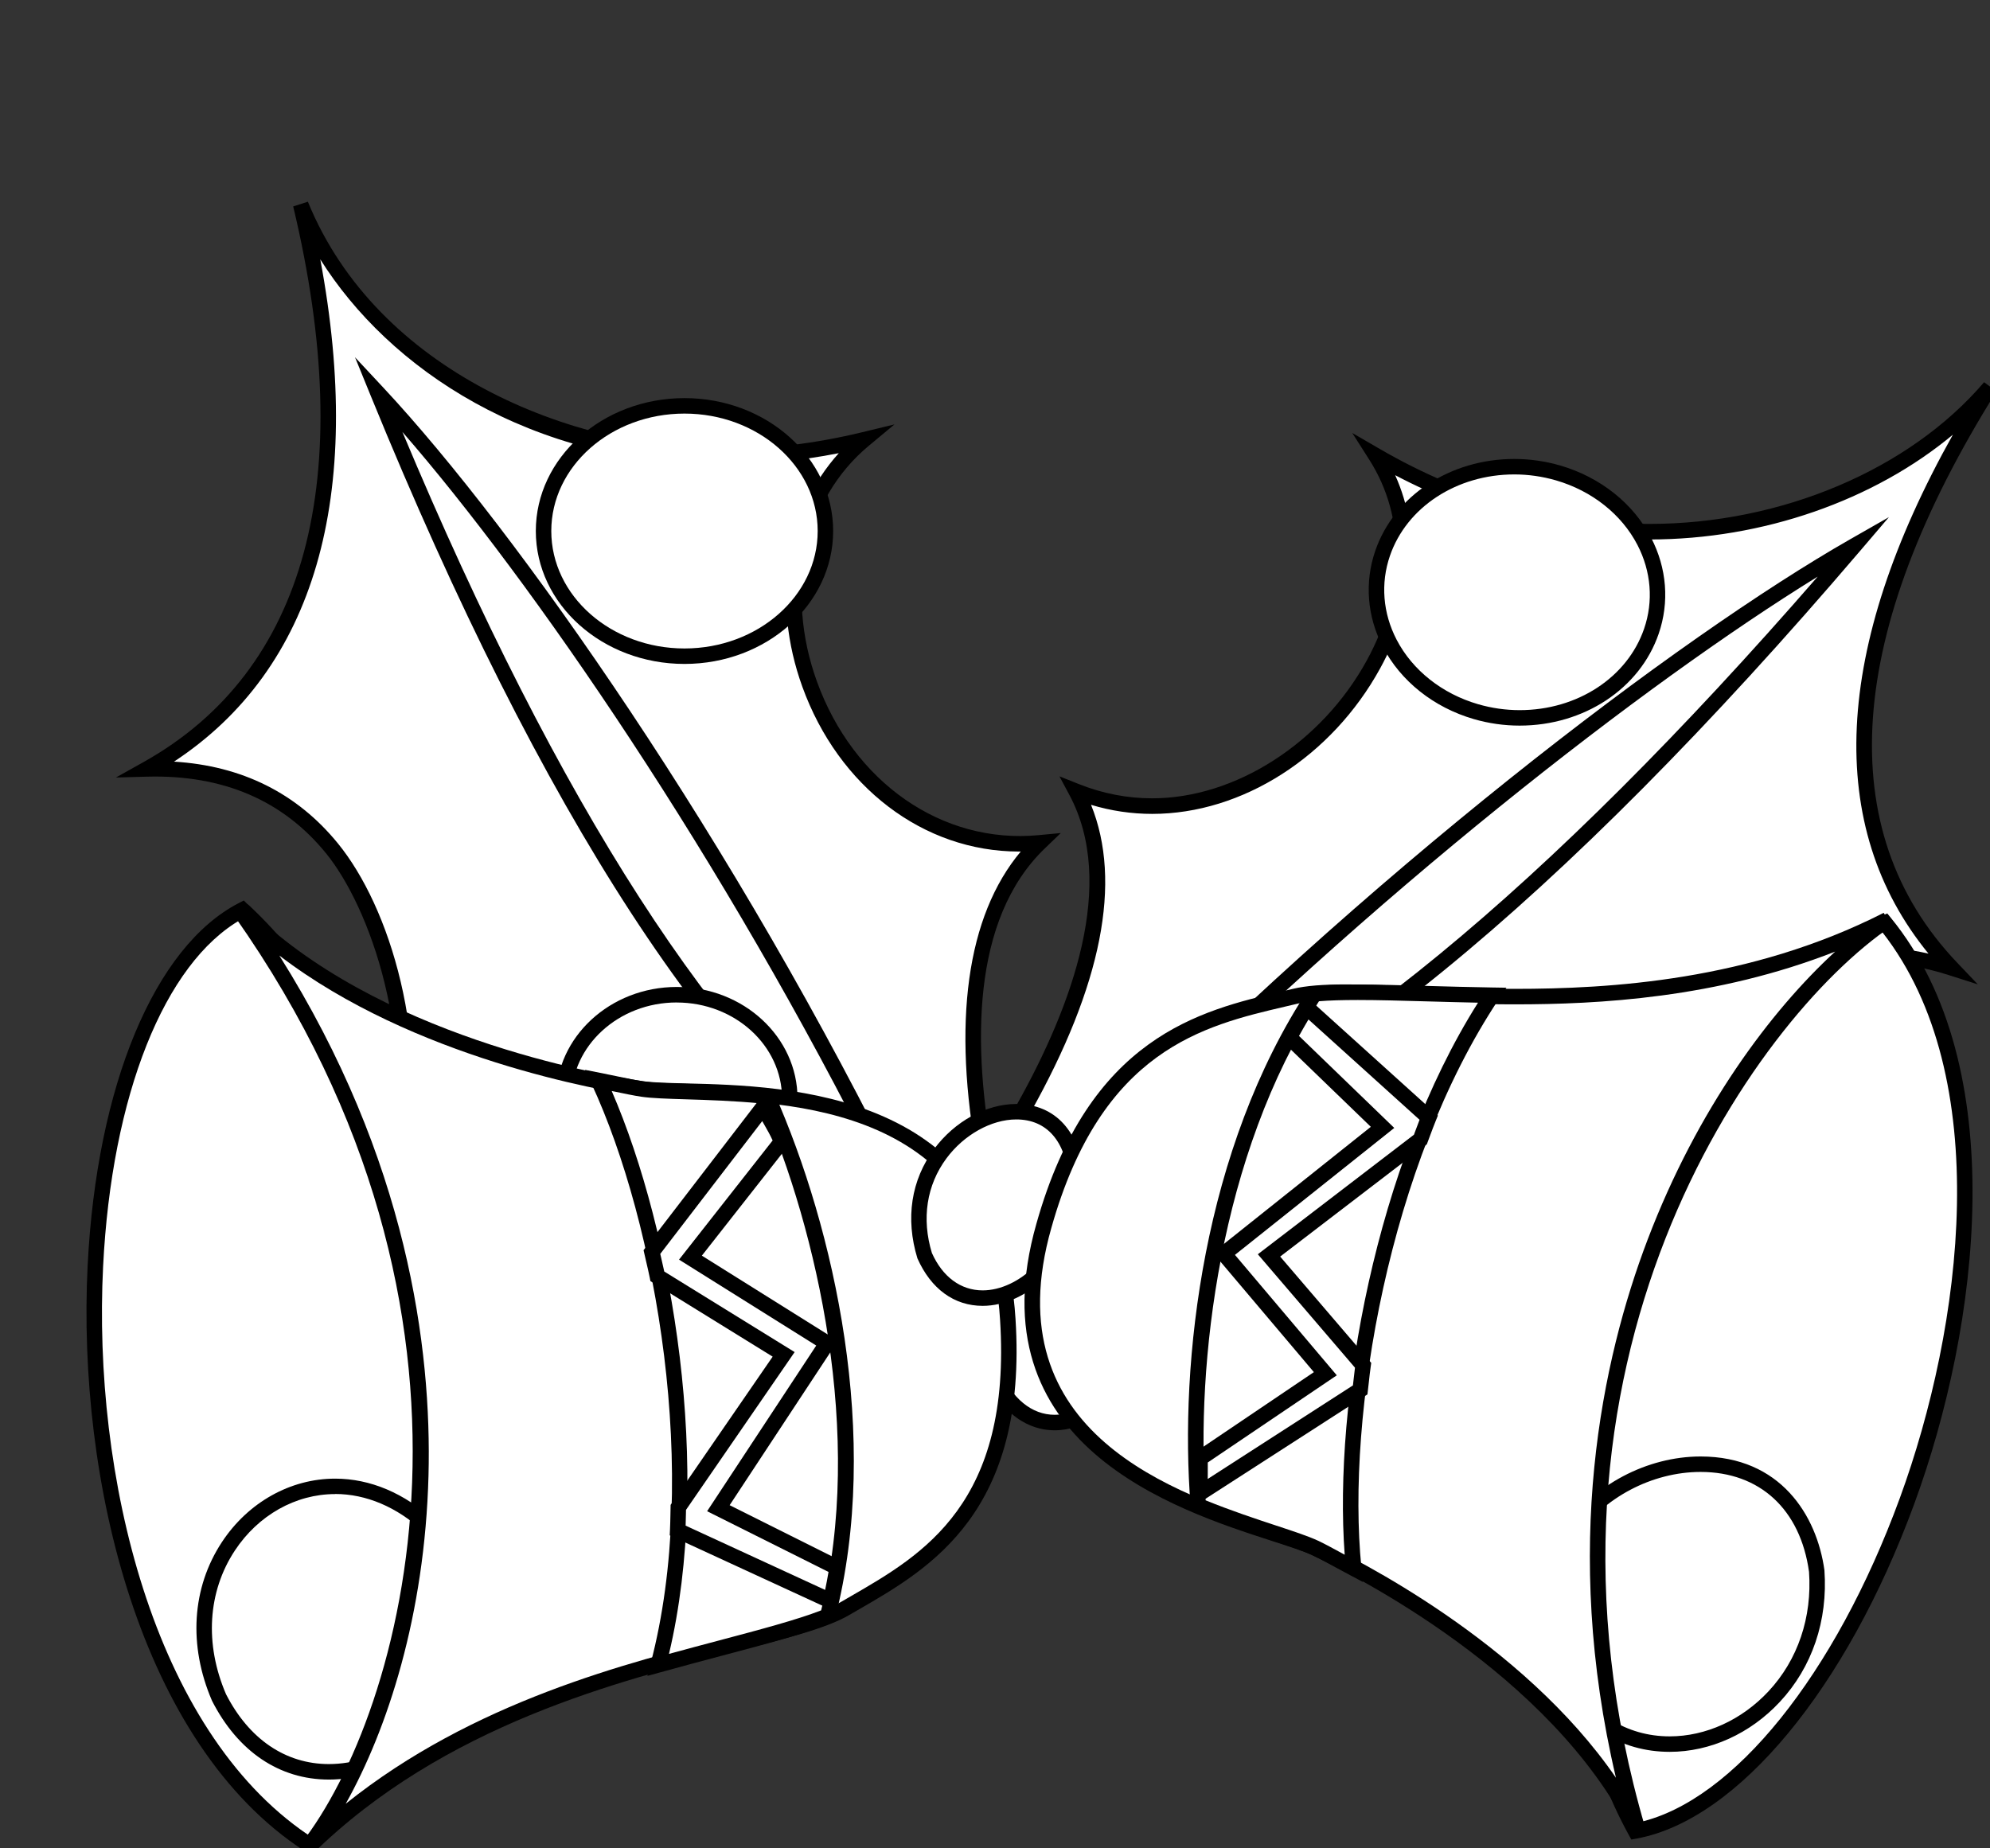 <?xml version="1.0"?>
<svg
    xmlns:rdf="http://www.w3.org/1999/02/22-rdf-syntax-ns#"
    xmlns="http://www.w3.org/2000/svg"
    xmlns:cc="http://web.resource.org/cc/"
    xmlns:xlink="http://www.w3.org/1999/xlink"
    xmlns:dc="http://purl.org/dc/elements/1.1/"
    xmlns:svg="http://www.w3.org/2000/svg"
    xmlns:inkscape="http://www.inkscape.org/namespaces/inkscape"
    xmlns:sodipodi="http://sodipodi.sourceforge.net/DTD/sodipodi-0.dtd"
    xmlns:ns1="http://sozi.baierouge.fr"
    id="svg1"
    version="1.1"
    xml:space="preserve"
    viewBox="0 0 192.966 179.225"
    enable-background="new 0 0 192.966 179.225"
    y="0px"
    x="0px"
  >
<rect x="0" y="0" width="192.966" height="179.225" fill="#333333" stroke="none"/>
<linearGradient
      id="path6605_1_"
      x1="-946.92"
      gradientUnits="userSpaceOnUse"
      y1="826.38"
      gradientTransform="matrix(-83.184 -24.142 36.964 -107.48 -1.0922e5 66082)"
      x2="-947.67"
      y2="827.4"
    >
	<stop
        stop-color="#006100"
        offset="0"
    />
	<stop
        stop-color="#00AB00"
        offset="1"
    />
</linearGradient
  >
<path
      id="path6605"
      fill="url(#path6605_1_)"
      d="m192.97 37.559c-11.215 13.144-35.99 20.301-59.553 6.63 10.143 15.925-10.079 40.12-29.051 32.564 9.501 17.79-17.343 48.261-17.343 48.261s47.986-14.087 65.746 1.315c1.781-13.831 13.674-39.76 36.455-32.465-12.56-13.202-11.1-32.592 3.75-56.296z"
  />
	<path
      id="path6606_1_"
      fill="#fff"
      d="m192.97 37.559c-11.215 13.144-35.99 20.301-59.553 6.63 10.143 15.925-10.079 40.12-29.051 32.564 9.501 17.79-17.343 48.261-17.343 48.261s47.986-14.087 65.746 1.315c1.781-13.831 13.674-39.76 36.455-32.465-12.56-13.202-11.1-32.592 3.75-56.296z"
  />
	<path
      d="m153.33 127.81l-1.057-0.917c-5.372-4.658-14.192-7.021-26.216-7.021-18.647 0-38.628 5.8-38.828 5.858l-2.486 0.729 1.713-1.945c0.265-0.301 26.391-30.285 17.244-47.412l-0.967-1.809 1.905 0.759c2.286 0.91 4.671 1.372 7.091 1.372 8.057 0 16.411-5.363 20.79-13.343 3.728-6.794 3.822-13.899 0.26-19.493l-1.653-2.596 2.662 1.544c8.321 4.828 17.124 7.275 26.166 7.275 12.776 0 25.207-5.267 32.44-13.744l1.206 0.885c-14.681 23.44-16.008 42.594-3.837 55.392l2.021 2.125-2.794-0.895c-2.557-0.818-5.071-1.233-7.476-1.233-9.562 0-16.064 6.514-19.835 11.977-4.944 7.163-7.463 15.599-8.172 21.104l-0.16 1.39zm-27.27-9.43c11.662 0 20.452 2.2 26.159 6.543 1.948-11.615 11.072-33.073 29.299-33.073 1.783 0 3.618 0.213 5.482 0.635-10.072-12.32-9.251-29.589 2.369-50.33-7.631 6.364-18.405 10.165-29.413 10.165-8.497 0-16.783-2.096-24.668-6.234 2.547 5.643 2.059 12.328-1.452 18.726-4.706 8.578-13.383 14.121-22.104 14.122-2.012 0-4.001-0.295-5.936-0.88 3.027 7.472 1.053 17.509-5.887 29.874-3.91 6.967-8.457 12.88-10.783 15.743 5.844-1.52 21.81-5.28 36.93-5.28z"
  />
	<path
      id="path6607_1_"
      fill="#fff"
      d="m179.81 52.935c-12.407 14.541-44.901 51.599-73.788 60.224 24.87-25.666 55.36-49.701 73.79-60.225z"
  />
	<path
      d="m103.48 114.7l1.998-2.062c27.021-27.882 57.278-50.83 73.955-60.354l3.732-2.131-2.79 3.269c-29.111 34.118-54.057 54.458-74.144 60.456l-2.76 0.82zm72.76-58.767c-16.643 10.269-43.201 30.831-67.535 55.552 18.6-6.68 41.28-25.339 67.54-55.547z"
  />
	<path
      id="path6608_1_"
      fill="#fff"
      d="m134.07 53.661c-2.197 6.39 1.857 13.27 9.051 15.358 7.192 2.087 14.814-1.404 17.012-7.794s-1.857-13.27-9.05-15.357c-7.19-2.089-14.81 1.403-17.01 7.793z"
  />
	<path
      d="m147.36 70.373h-0.002c-1.503 0-3-0.213-4.45-0.634-3.877-1.125-7.092-3.68-8.819-7.01-1.525-2.941-1.785-6.248-0.731-9.312 1.832-5.326 7.249-8.905 13.479-8.905 1.504 0 3.002 0.214 4.452 0.635 3.877 1.125 7.091 3.68 8.817 7.009 1.526 2.941 1.786 6.249 0.732 9.312-1.83 5.327-7.25 8.905-13.48 8.905zm-0.52-24.361c-5.59 0-10.437 3.172-12.061 7.893-0.919 2.672-0.689 5.561 0.646 8.133 1.539 2.967 4.421 5.249 7.905 6.26 1.314 0.381 2.671 0.575 4.033 0.575 5.59 0 10.437-3.171 12.061-7.892 0.919-2.672 0.689-5.561-0.646-8.134-1.539-2.967-4.42-5.249-7.904-6.26-1.32-0.381-2.68-0.575-4.04-0.575z"
  />
<radialGradient
      id="path6609_1_"
      gradientUnits="userSpaceOnUse"
      cy="821.98"
      cx="-959.67"
      gradientTransform="matrix(-20.907 -6.068 6.605 -19.205 -25370 10065)"
      r=".86"
    >
	<stop
        stop-color="#f60"
        offset="0"
    />
	<stop
        stop-color="#960000"
        offset="1"
    />
</radialGradient
  >
<path
      id="path6609"
      fill="url(#path6609_1_)"
      d="m119.31 107.1c-1.823 5.301 1.38 10.962 7.15 12.637s11.933-1.268 13.756-6.568-1.38-10.962-7.15-12.637-11.93 1.27-13.76 6.57z"
  />
<linearGradient
      id="path1551_1_"
      x1="-939.01"
      gradientUnits="userSpaceOnUse"
      y1="825.51"
      gradientTransform="matrix(87.236 0 0 -112.71 82006 93177)"
      x2="-939.76"
      y2="826.53"
    >
	<stop
        stop-color="#006100"
        offset="0"
    />
	<stop
        stop-color="#00AB00"
        offset="1"
    />
</linearGradient
  >
<path
      id="path1551"
      fill="url(#path1551_1_)"
      d="m29.158 19.848c6.383 15.637 27.661 29.318 54.611 22.803-14.894 12.379-3.546 41.045 17.021 39.091-14.894 14.333 0.71 50.818 0.71 50.818s-41.136-26.713-63.123-16.939c2.837-13.682 0-41.697-24.114-41.046 16.314-9.12 21.279-28.014 14.895-54.726z"
  />
	<path
      id="path5963_1_"
      fill="#fff"
      d="m29.158 19.848c6.383 15.637 27.661 29.318 54.611 22.803-14.894 12.379-3.546 41.045 17.021 39.091-14.894 14.333 0.71 50.818 0.71 50.818s-41.136-26.713-63.123-16.939c2.837-13.682 0-41.697-24.114-41.046 16.314-9.12 21.279-28.014 14.895-54.726z"
  />
	<path
      d="m103.16 134.53l-2.066-1.342c-0.292-0.189-29.471-18.969-51.363-18.969-4.217 0-7.933 0.702-11.046 2.086l-1.336 0.594 0.297-1.432c3.067-14.794-1.926-27.668-6.032-32.711-4.173-5.128-9.976-7.621-17.328-7.433l-3.045 0.083 2.659-1.487c15.819-8.845 20.843-27.482 14.531-53.898l1.424-0.458c6.731 16.489 25.624 24 40.328 24 4.395 0 8.907-0.552 13.414-1.642l3.14-0.759-2.484 2.065c-6.213 5.164-8.19 14.138-5.039 22.862 3.534 9.779 12.134 15.799 21.509 14.906l2.14-0.203-1.548 1.49c-14.354 13.814 0.725 49.623 0.879 49.983l0.97 2.26zm-53.431-21.81c11.696 0 25.269 5.229 34.596 9.616 7.039 3.312 12.789 6.655 15.641 8.387-1.273-3.354-3.69-10.288-5.143-18.06-2.521-13.489-1.081-23.828 4.156-30.077h-0.178c-9.249 0-17.492-6.275-21.002-15.988-3.017-8.35-1.605-16.94 3.536-22.647-3.751 0.738-7.493 1.111-11.156 1.111-18.832 0-32.492-9.357-39.122-19.909 4.308 23.027-0.552 39.745-14.184 48.713 6.593 0.403 11.936 3.07 15.902 7.943 4.972 6.108 9.042 18.787 6.6 32.596 3.019-1.12 6.494-1.69 10.354-1.69z"
  />
	<path
      id="path5964_1_"
      fill="#fff"
      d="m36.663 38.151c7.062 17.299 25.894 61.628 50.611 77.846-15.302-31.357-36.488-62.712-50.611-77.849z"
  />
	<path
      d="m89.145 118.12l-2.282-1.498c-17.197-11.283-34.32-37.59-50.894-78.189l-1.543-3.782 2.786 2.986c12.781 13.698 34.11 43.958 50.736 78.029l1.197 2.46zm-50.121-76.22c15.162 36.186 30.714 60.313 46.288 71.816-15.133-30.405-33.777-57.437-46.288-71.82z"
  />
	<path
      id="path5969_1_"
      fill="#fff"
      d="m80.038 51.501c0 6.701-6.122 12.14-13.666 12.14s-13.666-5.439-13.666-12.14c0-6.701 6.123-12.14 13.666-12.14s13.666 5.439 13.666 12.14z"
  />
	<path
      d="m66.373 64.391c-7.949 0-14.416-5.782-14.416-12.89s6.467-12.89 14.416-12.89c7.949 0 14.416 5.783 14.416 12.89s-6.468 12.89-14.416 12.89zm0-24.28c-7.122 0-12.916 5.109-12.916 11.39 0 6.28 5.794 11.39 12.916 11.39s12.916-5.109 12.916-11.39c-0.001-6.28-5.795-11.39-12.916-11.39z"
  />
	<path
      id="path6597_1_"
      fill="#fff"
      d="m76.584 106.54c0 5.559-4.911 10.07-10.962 10.07s-10.962-4.512-10.962-10.07c0-5.56 4.911-10.071 10.962-10.071s10.962 4.511 10.962 10.071z"
  />
	<path
      d="m65.622 117.36c-6.458 0-11.712-4.854-11.712-10.82s5.254-10.821 11.712-10.821 11.712 4.854 11.712 10.821-5.254 10.82-11.712 10.82zm0-20.137c-5.631 0-10.212 4.182-10.212 9.321s4.581 9.32 10.212 9.32 10.212-4.181 10.212-9.32-4.581-9.317-10.212-9.317z"
  />
<g
      id="g4686"
      transform="matrix(.942 0 0 .865 -3.948 49.414)"
    >
		<path
        id="path1543_1_"
        fill="#fff"
        d="m29.138 44.899c-20.871 11.741-21.904 84.441 6.819 104.78 16.341-15.016 20.428-76.992-6.694-104.68-0.035-0.044-0.09-0.062-0.125-0.101z"
    />
		<path
        d="m36.018 150.75l-0.496-0.351c-16.94-11.996-23.411-41.596-22.31-65.611 0.927-20.203 6.889-35.785 15.56-40.662l0.517-0.291 0.358 0.39c0.05 0.034 0.115 0.084 0.179 0.154 13.047 13.32 20.478 36.686 19.859 62.48-0.467 19.461-5.654 36.524-13.214 43.472l-0.453 0.42zm-6.987-104.8c-7.913 4.901-13.347 19.72-14.227 38.929-1.068 23.276 5.051 51.858 21.087 63.707 6.986-6.904 11.756-23.171 12.202-41.765 0.602-25.104-6.518-47.812-19.062-60.871z"
    />
		<path
        id="path1545_1_"
        fill="#fff"
        d="m48.354 114c-12.126-12.168-28.185 2.581-21.63 19.172 9.504 20.28 36.377-0.37 21.63-19.17z"
    />
		<path
        d="m38.044 142.4c-0.001 0-0.001 0 0 0-5.088 0-9.36-3.138-12.029-8.834-2.455-6.21-2.076-12.675 1.018-17.79 2.696-4.456 7.053-7.116 11.654-7.116 3.611 0 7.141 1.626 10.208 4.702 4.656 5.927 5.81 12.774 3.232 18.859-2.54 5.99-8.33 10.18-14.083 10.18zm0.643-32.01c-4.064 0-7.923 2.369-10.323 6.336-2.794 4.619-3.125 10.487-0.908 16.1 2.362 5.034 6.13 7.836 10.587 7.836 5.152 0.001 10.349-3.77 12.637-9.17 1.355-3.2 2.777-9.654-2.931-16.932-2.702-2.71-5.858-4.18-9.062-4.18z"
    />
		<path
        id="path1546_1_"
        fill="#fff"
        d="m118.61 83.862c-6.879-8.179-15.989 1.734-12.271 12.887 5.39 13.631 20.64-0.247 12.27-12.887z"
    />
		<path
        d="m112.76 103.24h-0.001c-1.764 0-5.038-0.798-7.152-6.144-1.566-4.693-1.12-9.597 1.177-13.163 1.612-2.504 3.922-3.94 6.34-3.94 2.162 0 4.263 1.137 6.072 3.288 2.96 4.462 3.464 9.69 1.406 14.064-1.69 3.575-4.77 5.895-7.85 5.895zm0.37-21.517c-1.891 0-3.725 1.166-5.035 3.201-2 3.105-2.374 7.415-1.002 11.53 1.282 3.239 3.303 5.049 5.672 5.049h0.001c2.487 0 5.009-1.944 6.424-4.952 1.806-3.84 1.361-8.279-1.222-12.181-1.45-1.703-3.14-2.644-4.84-2.644z"
    />
		<path
        id="path1553_1_"
        fill="#fff"
        d="m28.99 45.109c28.779 44.481 18.31 89.027 6.844 104.97 19.391-20.708 47.837-22.082 55.375-26.874 7.537-4.793 18.029-10.316 16.719-32.438-1.64-29.134-30.808-24.712-37.69-25.819-6.871-1.104-28.461-5.883-41.25-19.844z"
    />
		<path
        d="m36.392 150.7l-1.185-1.153c10.37-14.42 22.336-58.797-6.868-103.94l1.215-1.111c13.334 14.556 36.328 18.879 40.802 19.598 0.994 0.16 2.567 0.201 4.388 0.25 10.563 0.278 32.544 0.856 33.98 26.367 1.282 21.664-8.756 27.98-16.085 32.591l-1.028 0.649c-2.328 1.48-6.428 2.61-11.618 4.04-11.984 3.3-30.1 8.29-43.597 22.71zm-3.435-100.67c13.19 22.843 15.687 44.074 15.343 58.289-0.381 15.704-4.235 28.455-8.522 36.795 13.103-11.444 28.95-15.809 39.824-18.803 5.068-1.397 9.072-2.499 11.206-3.856l1.034-0.654c7.355-4.628 16.51-10.388 15.292-30.981-1.346-23.925-21.566-24.457-32.428-24.743-1.951-0.051-3.492-0.091-4.582-0.266-4.086-0.666-23.355-4.281-37.163-15.79z"
    />
		<path
        id="path3434_1_"
        fill="#fff"
        d="m65.797 64.009c7.193 16.863 11.044 45.23 6.156 65.53 7.36-2.234 13.741-3.829 17.438-5.468 4.849-20.606-0.581-44.396-6.219-58.282-5.54-0.636-10.533-0.436-12.875-0.812-1.027-0.164-2.896-0.62-4.5-0.967z"
    />
		<path
        d="m70.831 130.78l0.352-1.461c5.061-21.018 0.63-49.148-6.108-64.946l-0.66-1.548 1.538 0.333c0.537 0.115 1.103 0.244 1.657 0.369 1.102 0.25 2.143 0.486 2.804 0.592 1.003 0.161 2.609 0.215 4.467 0.277 2.356 0.079 5.289 0.177 8.375 0.531l0.458 0.053 0.187 0.46c6.154 15.16 11.031 38.579 6.261 58.848l-0.099 0.422-0.371 0.165c-2.622 1.163-6.576 2.306-11.153 3.628-2.002 0.578-4.141 1.196-6.37 1.873l-1.338 0.4zm-3.672-65.582c6.339 15.934 10.368 42.556 5.897 63.11 1.763-0.526 3.463-1.017 5.073-1.482 4.309-1.244 8.058-2.327 10.589-3.396 4.454-19.557-0.438-42.672-6.089-56.828-2.86-0.306-5.586-0.397-7.797-0.471-1.986-0.067-3.555-0.119-4.651-0.295-0.708-0.115-1.771-0.356-2.895-0.61-0.043-0.01-0.085-0.019-0.127-0.028z"
    />
		<path
        id="path4060_1_"
        fill="#fff"
        d="m82.79 66.956l-11.494 16.3c0.187 0.909 0.393 1.793 0.562 2.719l13 8.75-10.843 17.155c-0.019 0.869-0.024 1.734-0.063 2.594l15.75 7.906c0.246-1.24 0.478-2.493 0.657-3.75l-12.219-6.656 11.188-18.5-14.063-9.593 9.375-13.001c-0.521-1.474-1.317-2.606-1.85-3.92z"
    />
		<path
        d="m90.272 123.62l-17.141-8.604 0.026-0.585c0.027-0.606 0.038-1.216 0.048-1.828l0.019-1.003 10.504-16.618-12.583-8.469-0.067-0.37c-0.109-0.597-0.234-1.178-0.359-1.758l-0.281-1.337 12.539-17.781 0.542 1.338c0.218 0.536 0.487 1.049 0.773 1.592 0.383 0.728 0.779 1.481 1.093 2.372l0.162 0.46-9.107 12.629 14.003 9.552-11.143 18.426 11.937 6.502-0.089 0.624c-0.197 1.391-0.459 2.762-0.665 3.8l-0.211 1.05zm-15.503-9.69l14.359 7.207c0.118-0.625 0.241-1.313 0.35-2.016l-12.498-6.807 11.233-18.575-14.123-9.635 9.635-13.36c-0.244-0.593-0.534-1.146-0.817-1.685-0.084-0.16-0.17-0.323-0.254-0.487l-10.497 14.891 0.113 0.532c0.103 0.478 0.205 0.956 0.3 1.443l13.42 9.032-11.182 17.692-0.009 0.479c-0.009 0.43-0.016 0.86-0.03 1.29z"
    />
</g
  >
<g
      id="g5331"
      transform="matrix(.942 0 0 .865 -26.596 112.2)"
    >
		<path
        id="path4694_1_"
        fill="#fff"
        d="m196.6 75.568c23.465-4.769 46.76-73.639 25.664-101.81-20.161 9.276-43.071 67.008-25.754 101.68 0.02 0.049 0.07 0.082 0.09 0.13z"
    />
		<path
        d="m196.16 76.54l-0.359-0.711c-8.056-16.132-8.312-39.001-0.69-62.721 6.367-19.817 16.906-35.576 26.847-40.15l0.55-0.254 0.377 0.505c12.481 16.667 9.097 45.796 2.406 65.675-6.964 20.695-18.168 35.429-28.541 37.537l-0.6 0.119zm25.86-101.72c-9.253 4.673-19.403 20.154-25.413 38.86-7.405 23.046-7.259 45.21 0.385 60.914 9.683-2.404 20.146-16.545 26.796-36.306 6.47-19.246 9.83-47.28-1.78-63.468z"
    />
		<path
        id="path4695_1_"
        fill="#fff"
        d="m188.78 58.069c7.807 15.301 27.616 6.193 26.47-11.61-2.82-22.217-34.74-10.813-26.47 11.61z"
    />
		<path
        d="m200.11 66.706h-0.002c-5.052-0.001-9.323-2.919-12.026-8.216-2.258-6.105-1.85-12.031 1.104-16.786 3.063-4.929 8.6-8.114 14.107-8.114 8.202 0 11.961 6.587 12.744 12.751 0.366 5.661-1.267 10.886-4.594 14.769-3.04 3.556-7.17 5.596-11.33 5.596zm3.18-31.383c-4.994 0-10.014 2.886-12.788 7.352-1.873 3.016-3.565 8.078-0.987 15.07 2.366 4.625 6.143 7.225 10.59 7.226h0.002c3.716 0 7.422-1.838 10.168-5.045 3.022-3.528 4.505-8.289 4.176-13.407-0.89-6.989-5.06-11.196-11.16-11.196z"
    />
		<path
        id="path4696_1_"
        fill="#fff"
        d="m123.4 11.026c4.036 9.896 15.749 3.256 15.633-8.499-0.94-14.628-19.71-6.097-15.63 8.499z"
    />
		<path
        d="m129.39 16.702c-2.932-0.001-5.318-1.891-6.718-5.323-1.26-4.48-0.641-8.794 1.707-12.245 2.126-3.125 5.372-5.066 8.471-5.066 4.028 0 6.636 3.14 6.977 8.399 0.044 4.214-1.369 8.18-3.872 10.934-1.91 2.097-4.3 3.301-6.57 3.301zm3.46-20.901c-2.565 0-5.387 1.713-7.191 4.364-2.041 2.999-2.573 6.766-1.498 10.608 1.095 2.669 2.963 4.194 5.227 4.194 1.843 0 3.824-1.016 5.434-2.788 2.206-2.427 3.45-5.942 3.413-9.644-0.27-4.26-2.23-6.734-5.38-6.734z"
    />
		<path
        id="path4697_1_"
        fill="#fff"
        d="m196.81 75.413c-13.739-51.166 9.895-90.349 25.699-102-24.809 13.758-52.305 6.336-60.95 8.585-8.645 2.248-20.325 4.284-25.866 25.741-7.379 28.225 21.737 32.968 27.947 36.133 6.2 3.156 25.28 14.33 33.17 31.541z"
    />
		<path
        d="m196.09 75.8c-8.215-17.925-28.76-29.091-32.796-31.147-0.894-0.456-2.378-0.978-4.096-1.582-9.981-3.511-30.752-10.816-24.28-35.574 5.42-20.984 16.893-23.91 25.27-26.045l1.178-0.303c1.278-0.332 3.01-0.488 5.449-0.488 1.993 0 4.24 0.097 6.841 0.21 3.144 0.135 6.707 0.289 10.519 0.289 9.698 0 24.185-0.884 37.964-8.525l0.809 1.49c-14.29 10.55-39.31 49.124-25.37 101.04l-1.48 0.635zm-29.27-93.403c-2.312 0-3.926 0.14-5.079 0.44l-1.185 0.304c-8.436 2.151-18.934 4.827-24.1 24.829-6.052 23.15 13.001 29.851 23.237 33.451 1.841 0.648 3.296 1.159 4.281 1.661 3.699 1.885 20.995 11.277 30.602 26.529-5.587-25.855-1.442-46.879 3.257-60.324 5.158-14.762 12.694-25.68 19.309-32.304-12.25 5.238-24.431 5.914-32.962 5.914-3.843 0-7.423-0.155-10.582-0.291-2.6-0.111-4.83-0.209-6.79-0.209z"
    />
		<path
        id="path4698_1_"
        fill="#fff"
        d="m167.58 46.13c-1.671-18.258 3.37-46.437 14.251-64.258-7.69-0.132-14.252-0.572-18.275-0.147-10.939 18.123-13.07 42.431-11.967 57.378 5.078 2.305 9.89 3.647 12.004 4.724 0.93 0.472 2.56 1.481 3.99 2.303z"
    />
		<path
        d="m168.52 47.656l-1.313-0.76c-0.48-0.278-0.984-0.576-1.478-0.868-0.967-0.572-1.879-1.113-2.473-1.415-0.904-0.462-2.416-1.005-4.165-1.635-2.219-0.797-4.979-1.791-7.808-3.074l-0.448-0.204-0.039-0.526c-1.204-16.319 1.34-40.104 12.095-57.924l0.21-0.347 0.38-0.04c1.194-0.126 2.634-0.185 4.533-0.185 2.118 0 4.584 0.076 7.197 0.156 2.082 0.063 4.306 0.132 6.634 0.172l1.458 0.025-0.807 1.322c-11.27 18.456-15.688 46.591-14.123 63.692l0.14 1.611zm-16.18-9.151c2.617 1.163 5.171 2.081 7.245 2.827 1.872 0.673 3.35 1.205 4.342 1.709 0.637 0.325 1.569 0.877 2.557 1.463 0.056 0.033 0.113 0.067 0.169 0.1-1.157-17.097 3.169-43.686 13.725-61.894-1.817-0.041-3.563-0.094-5.219-0.145-2.6-0.08-5.056-0.155-7.151-0.155-1.622 0-2.937 0.045-4 0.14-10.25 17.241-12.7 40.739-11.67 55.955z"
    />
		<path
        id="path4699_1_"
        fill="#fff"
        d="m151.81 37.663l16.441-11.539c0.101-0.922 0.176-1.827 0.299-2.759l-9.687-12.318 15.585-13c0.284-0.822 0.555-1.644 0.856-2.45l-12.564-12.358c-0.615 1.104-1.22 2.226-1.776 3.368l9.587 10.085-16.326 14.174 10.44 13.447-12.912 9.495c0.04 1.567-0.05 2.441 0.06 3.855z"
    />
		<path
        d="m151.12 39.177l-0.107-1.445c-0.063-0.872-0.057-1.549-0.051-2.266 0.004-0.485 0.009-1.001-0.008-1.633l-0.012-0.478 12.54-9.222-10.396-13.39 16.258-14.114-9.366-9.852 0.28-0.577c0.491-1.006 1.045-2.058 1.798-3.411l0.5-0.898 13.693 13.469-0.21 0.562c-0.216 0.576-0.415 1.161-0.615 1.747l-0.314 0.915-15.098 12.593 9.374 11.921-0.051 0.388c-0.079 0.601-0.138 1.19-0.197 1.78l-0.143 1.364-17.87 12.547zm1.44-4.916c0.006 0.449 0.002 0.844-0.001 1.222-0.002 0.216-0.004 0.421-0.004 0.627l14.948-10.491 0.055-0.539c0.049-0.481 0.096-0.961 0.155-1.446l-10.001-12.717 16.072-13.405 0.151-0.445c0.141-0.411 0.281-0.822 0.426-1.228l-11.436-11.249c-0.369 0.679-0.686 1.28-0.973 1.85l9.805 10.314-16.4 14.233 10.484 13.503-13.28 9.771z"
    />
</g
  >
</svg
>
